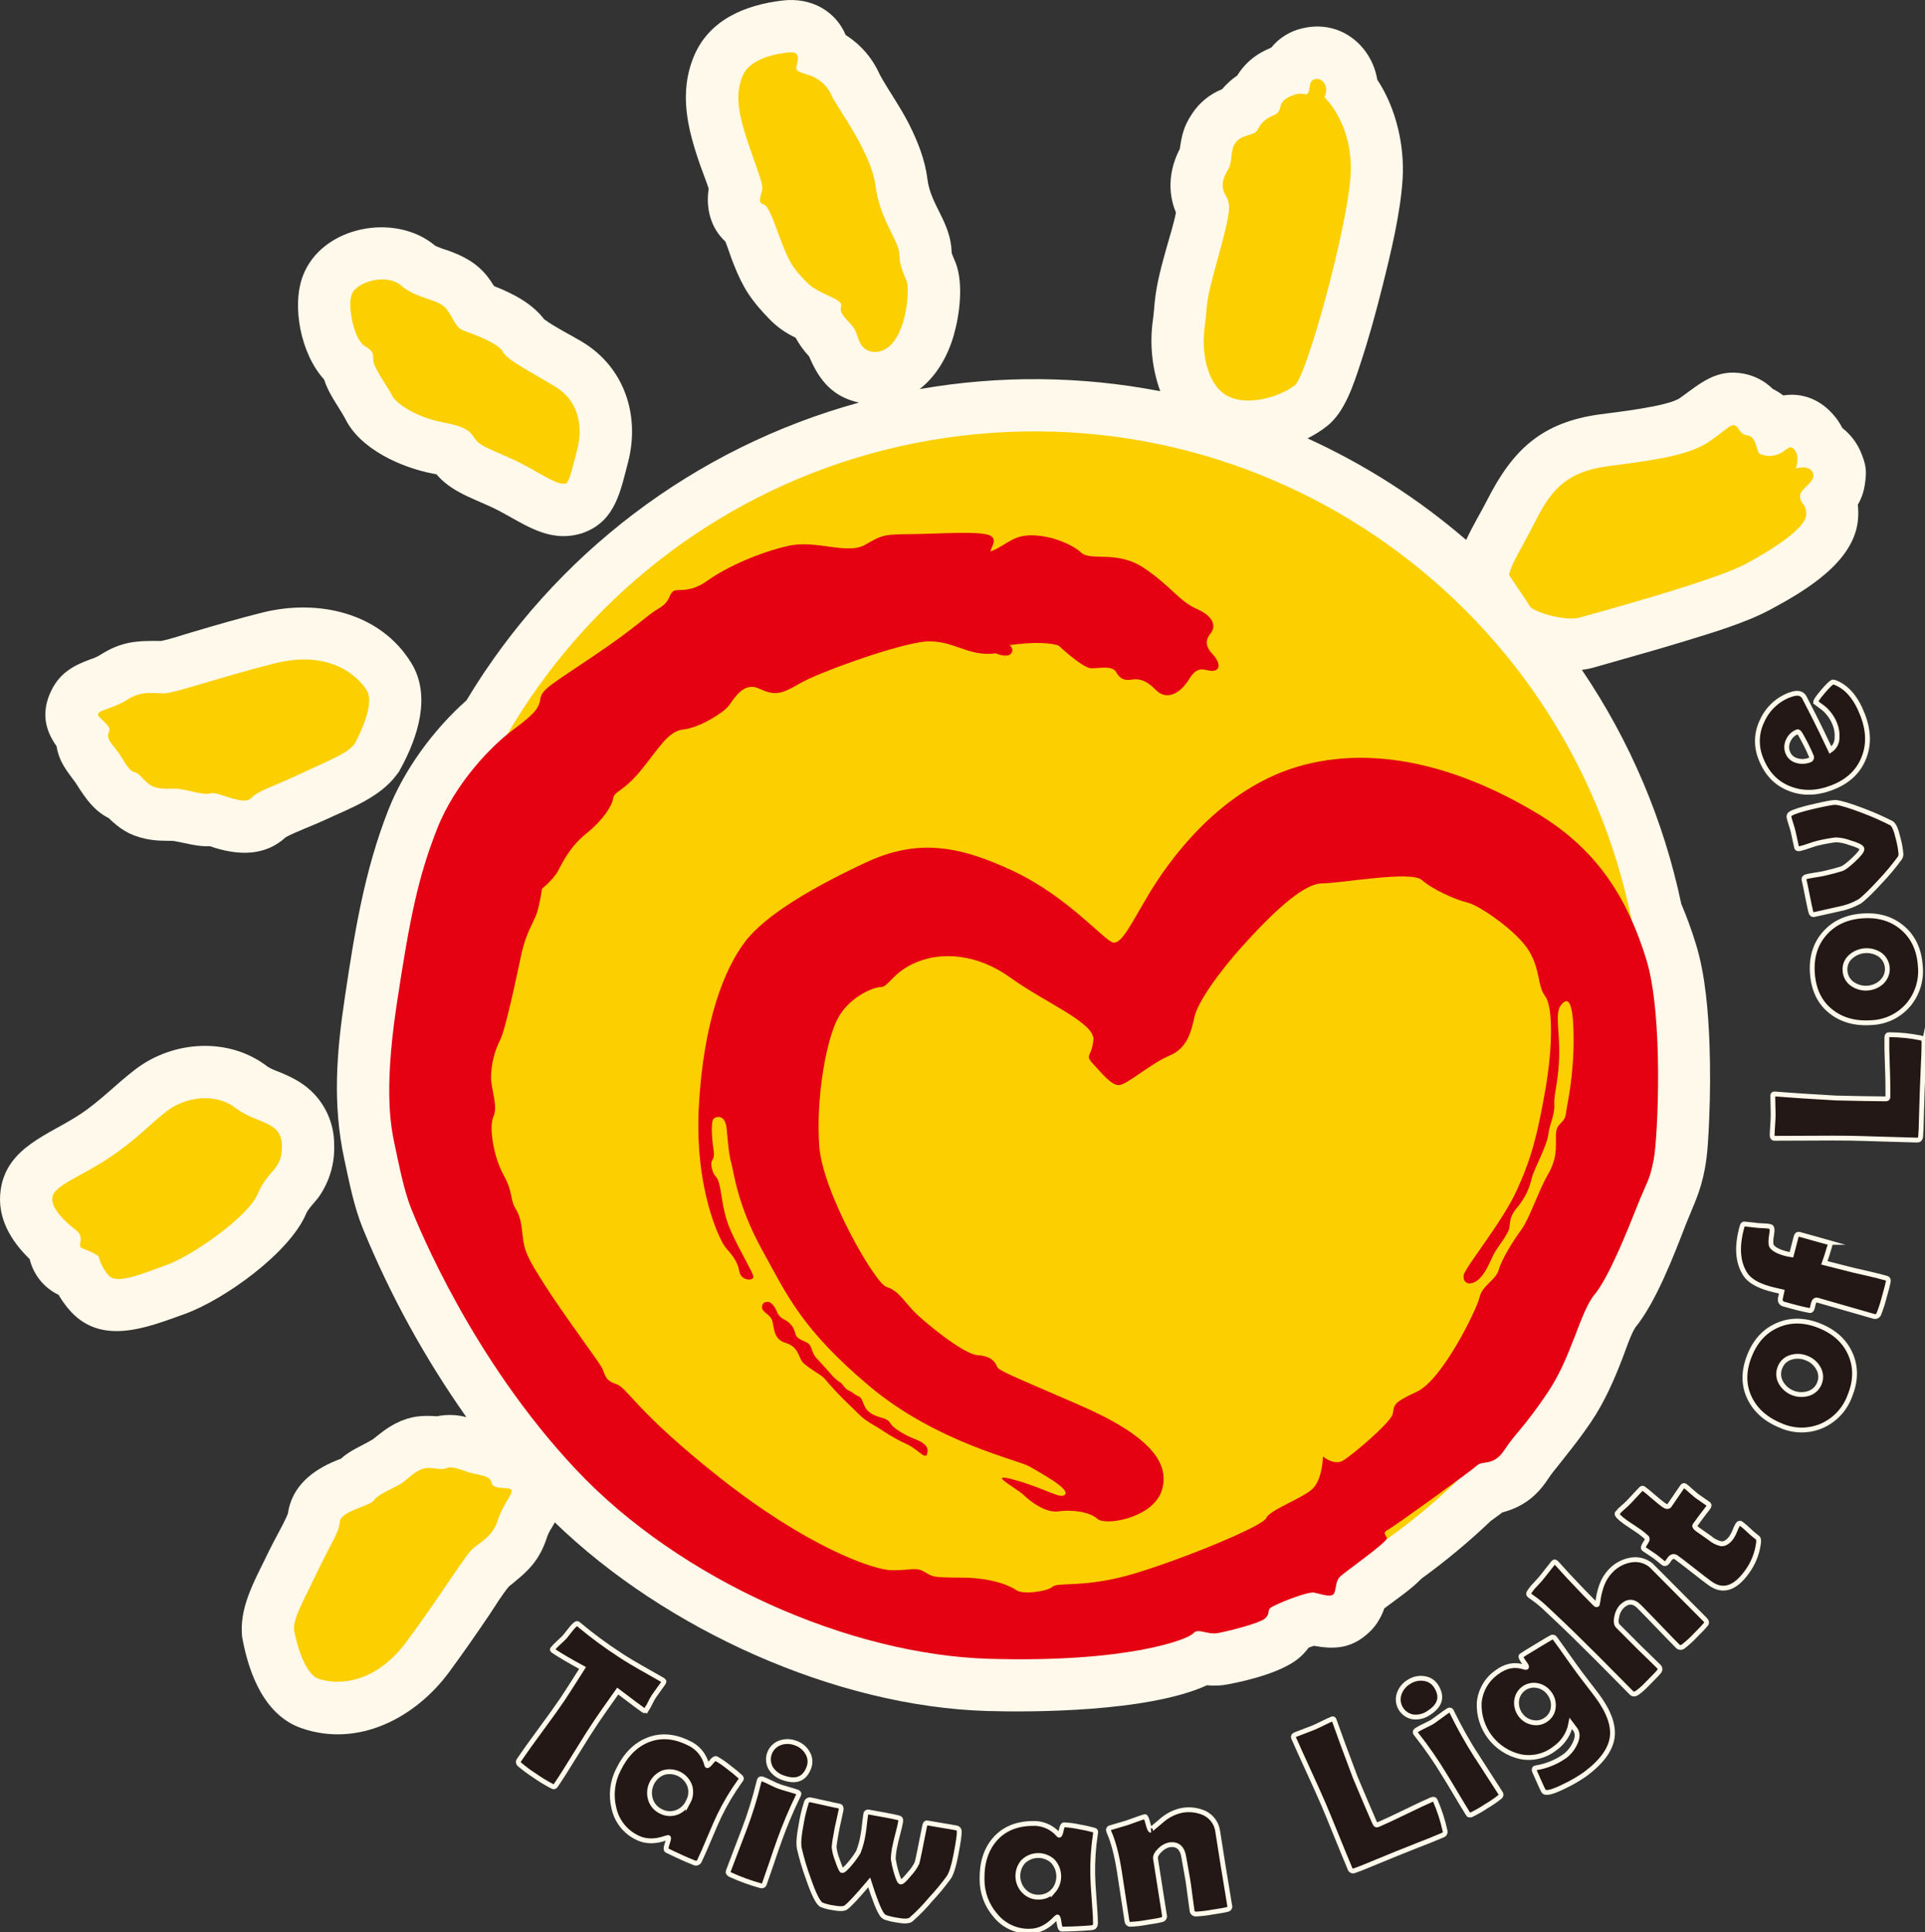 <svg width="269" height="270" viewBox="0 0 269 270" fill="none" xmlns="http://www.w3.org/2000/svg">
<rect x="0" y="0" width="269" height="270" fill="#333333" stroke="none"/>
<g clip-path="url(#clip0_8692_4339)">
<path d="M90.326 238.903C90.306 238.941 90.278 238.974 90.243 238.999C90.208 239.023 90.168 239.04 90.126 239.047C90.084 239.053 90.04 239.05 90 239.037C89.959 239.024 89.922 239.002 89.891 238.972C89.576 238.758 88.387 237.869 86.322 236.303C84.874 238.337 83.875 239.765 83.323 240.588C82.671 241.549 81.731 243.028 80.504 245.026C79.278 247.024 78.337 248.503 77.681 249.464C77.578 249.62 77.472 249.692 77.369 249.681C77.235 249.642 77.107 249.585 76.988 249.513C76.221 249.105 75.479 248.651 74.767 248.152C74.014 247.669 73.294 247.136 72.61 246.559C72.564 246.524 72.525 246.481 72.496 246.431C72.467 246.381 72.448 246.326 72.44 246.269C72.432 246.212 72.436 246.154 72.451 246.098C72.466 246.043 72.491 245.99 72.527 245.945C73.174 244.979 74.19 243.557 75.574 241.679C76.959 239.8 77.975 238.38 78.622 237.416C79.051 236.779 79.981 235.331 81.411 233.074C79.663 232.131 78.302 231.333 77.327 230.68C77.197 230.592 77.159 230.505 77.213 230.425C77.463 230.13 77.733 229.853 78.02 229.593C78.542 229.109 78.847 228.812 78.946 228.698L79.807 227.603C80.283 227.028 80.588 226.788 80.725 226.883L80.889 227.009C82.708 228.529 84.617 229.94 86.604 231.233C87.343 231.741 88.754 232.581 90.836 233.753L92.528 234.713C92.692 234.824 92.775 234.896 92.787 234.935C92.798 234.973 92.76 235.064 92.676 235.209C92.528 235.43 92.295 235.731 92.029 236.113C91.762 236.494 91.507 236.833 91.385 237.016C91.188 237.323 91.011 237.643 90.855 237.973C90.703 238.298 90.53 238.612 90.337 238.915L90.326 238.903Z" fill="#231815" stroke="#FEF9EB" stroke-width="0.675" stroke-miterlimit="10"/>
<path d="M103.496 248.312C102.964 247.824 102.407 247.364 101.827 246.935C101.28 246.491 100.698 246.092 100.086 245.742C99.945 245.674 99.705 245.826 99.404 246.207C99.103 246.589 98.901 246.76 98.817 246.718C98.791 246.718 98.775 246.669 98.76 246.608C98.596 245.93 98.277 245.3 97.828 244.766C97.379 244.233 96.813 243.812 96.173 243.535C94.169 242.556 92.275 242.429 90.489 243.154C88.77 243.858 87.411 245.236 86.413 247.29C85.562 248.943 85.34 250.849 85.788 252.654C85.981 253.554 86.38 254.396 86.953 255.116C87.526 255.835 88.258 256.412 89.091 256.802C90.226 257.356 91.534 257.374 93.015 256.855C93.138 256.809 93.266 256.779 93.396 256.768C93.476 256.813 93.415 257.111 93.228 257.648C93.042 258.186 93.023 258.495 93.198 258.578C94.615 259.269 95.888 259.848 97.031 260.302C97.101 260.334 97.178 260.35 97.256 260.35C97.333 260.35 97.41 260.333 97.48 260.3C97.551 260.267 97.614 260.22 97.664 260.161C97.715 260.102 97.752 260.033 97.773 259.959C98.101 259.285 98.556 258.253 99.137 256.863C99.719 255.473 100.174 254.436 100.501 253.752C101.328 252.042 102.302 250.406 103.412 248.865C103.511 248.727 103.572 248.64 103.587 248.609C103.625 248.533 103.602 248.426 103.496 248.312ZM96.181 251.743C96.023 252.093 95.798 252.408 95.517 252.67C95.236 252.932 94.907 253.135 94.547 253.268C94.187 253.396 93.805 253.448 93.424 253.42C93.044 253.392 92.674 253.284 92.337 253.104C91.996 252.944 91.692 252.713 91.446 252.428C91.199 252.143 91.015 251.81 90.904 251.449C90.674 250.716 90.728 249.922 91.058 249.227C91.387 248.532 91.966 247.987 92.68 247.702C93.412 247.476 94.202 247.538 94.889 247.875C95.576 248.212 96.109 248.799 96.379 249.516C96.5 249.885 96.544 250.274 96.51 250.66C96.476 251.045 96.364 251.421 96.181 251.762V251.743Z" fill="#231815" stroke="#FEF9EB" stroke-width="0.675" stroke-miterlimit="10"/>
<path d="M113.032 246.986C112.445 248.595 111.245 249.075 109.428 248.412C108.722 248.186 108.118 247.721 107.717 247.097C107.533 246.781 107.421 246.428 107.39 246.064C107.358 245.7 107.408 245.333 107.536 244.99C107.663 244.648 107.865 244.338 108.127 244.083C108.389 243.828 108.705 243.635 109.051 243.517C109.748 243.285 110.504 243.304 111.188 243.57C111.876 243.805 112.457 244.279 112.826 244.905C113.02 245.212 113.14 245.56 113.175 245.921C113.211 246.282 113.162 246.647 113.032 246.986Z" fill="#231815" stroke="#FEF9EB" stroke-width="0.675" stroke-miterlimit="10"/>
<path d="M108.91 257.192C108.656 257.87 108.304 258.887 107.855 260.242C107.394 261.599 107.043 262.605 106.799 263.292C106.726 263.482 106.566 263.555 106.319 263.509C104.858 263.104 103.431 262.584 102.052 261.954C101.862 261.843 101.763 261.736 101.744 261.637C101.765 261.49 101.806 261.346 101.866 261.21C102.102 260.566 102.464 259.613 102.959 258.336C103.454 257.058 103.824 256.098 104.06 255.45C104.851 253.358 105.511 251.219 106.037 249.045C106.072 248.892 106.098 248.789 106.113 248.747C106.186 248.557 106.346 248.511 106.593 248.603C106.841 248.694 107.241 248.869 107.736 249.121C108.232 249.373 108.643 249.544 108.91 249.64C109.176 249.735 109.592 249.861 110.144 250.021C110.697 250.181 111.108 250.299 111.382 250.402C111.657 250.505 111.68 250.616 111.611 250.783C111.576 250.871 111.536 250.957 111.489 251.039C110.514 253.051 109.648 255.114 108.895 257.219L108.91 257.192Z" fill="#231815" stroke="#FEF9EB" stroke-width="0.675" stroke-miterlimit="10"/>
<path d="M133.563 259.243C133.911 257.464 134.071 256.358 134.043 255.926C134.051 255.805 134.012 255.685 133.935 255.592C133.858 255.498 133.748 255.438 133.628 255.423C133.178 255.335 132.508 255.221 131.609 255.076C130.709 254.931 130.031 254.816 129.586 254.729C129.391 254.691 129.262 254.839 129.205 255.179C128.605 258.229 128.252 259.94 128.145 260.314C127.874 260.871 127.52 261.385 127.098 261.839C126.45 262.632 126.042 263.013 125.867 262.983C125.692 262.952 125.486 262.453 125.204 261.496C125.044 260.93 124.917 260.356 124.823 259.776C124.843 259.134 124.927 258.495 125.075 257.87C125.147 257.489 125.28 256.948 125.475 256.208C125.669 255.468 125.799 254.908 125.856 254.538C125.909 254.264 125.833 254.096 125.627 254.027C124.922 253.863 124.389 253.749 124.019 253.688L123.638 253.616L123.536 253.593C123.536 253.593 123.536 253.593 123.555 253.593L123.608 253.612L123.014 253.505C122.202 253.36 121.665 253.257 121.395 253.208C121.124 253.158 121.014 253.295 120.972 253.589C120.93 253.882 120.861 254.306 120.804 254.889C120.747 255.472 120.686 255.918 120.629 256.212C120.501 257.097 120.272 257.964 119.947 258.797C119.632 259.315 119.279 259.809 118.892 260.276C118.259 261.038 117.851 261.419 117.676 261.385C117.562 261.362 117.341 260.867 117.009 259.891C116.776 259.319 116.623 258.717 116.556 258.103C116.604 257.531 116.743 256.658 116.971 255.484C117.025 255.201 117.12 254.775 117.253 254.199C117.387 253.623 117.474 253.204 117.531 252.918C117.589 252.632 117.509 252.422 117.288 252.377C116.842 252.293 116.179 252.148 115.291 251.946C114.404 251.744 113.741 251.595 113.295 251.507C113.181 251.475 113.059 251.486 112.951 251.537C112.844 251.588 112.759 251.677 112.712 251.786C112.366 252.851 112.105 253.942 111.931 255.049C111.642 256.533 111.563 257.61 111.695 258.278C112.028 259.723 112.452 261.145 112.964 262.537C113.725 264.732 114.339 265.943 114.804 266.17C115.257 266.347 115.728 266.475 116.209 266.551C117.246 266.752 117.905 266.752 118.187 266.551C118.728 266.17 119.821 264.984 121.463 263.044C122.206 265.388 122.797 266.886 123.246 267.535C123.362 267.697 123.516 267.828 123.696 267.916C124.211 268.092 124.741 268.22 125.28 268.297C126.298 268.495 126.964 268.476 127.277 268.247C128.267 267.383 129.187 266.441 130.027 265.43C130.943 264.453 131.798 263.42 132.588 262.338C132.946 261.797 133.271 260.769 133.563 259.254V259.243Z" fill="#231815" stroke="#FEF9EB" stroke-width="0.675" stroke-miterlimit="10"/>
<path d="M171.855 266.292C171.869 266.348 171.871 266.407 171.861 266.464C171.852 266.521 171.831 266.575 171.799 266.624C171.768 266.672 171.727 266.714 171.679 266.746C171.631 266.778 171.576 266.8 171.52 266.81C171.249 266.894 170.544 267.024 169.39 267.192C168.635 267.334 167.871 267.425 167.104 267.462C166.964 267.46 166.83 267.404 166.73 267.305C166.631 267.206 166.574 267.073 166.571 266.932C166.497 266.47 166.402 265.775 166.285 264.847C166.171 263.913 166.075 263.219 165.999 262.75C165.942 262.369 165.847 261.851 165.713 261.134C165.58 260.417 165.485 259.887 165.428 259.521C165.219 258.187 164.535 257.611 163.374 257.794C162.898 257.907 162.463 258.153 162.121 258.503C161.637 258.961 161.42 259.369 161.473 259.727L162.719 267.63C162.738 267.696 162.743 267.765 162.734 267.833C162.725 267.9 162.702 267.966 162.666 268.024C162.63 268.082 162.582 268.132 162.526 268.171C162.469 268.209 162.405 268.235 162.338 268.248C162.007 268.343 161.309 268.473 160.258 268.629C159.519 268.766 158.772 268.853 158.022 268.888C157.96 268.897 157.896 268.894 157.836 268.878C157.775 268.862 157.719 268.834 157.669 268.795C157.62 268.757 157.578 268.709 157.548 268.654C157.518 268.599 157.499 268.539 157.492 268.476C157.37 267.714 157.195 266.57 156.962 265.045C156.73 263.52 156.555 262.377 156.433 261.584C156.052 259.159 155.557 257.279 154.958 255.96C154.928 255.891 154.907 255.818 154.894 255.743C154.887 255.681 154.9 255.618 154.929 255.562C154.958 255.507 155.003 255.461 155.058 255.43C155.659 255.263 156.463 255.023 157.461 254.718C158.966 254.172 159.808 253.879 160.003 253.848C160.113 253.848 160.246 254.146 160.41 254.798C160.574 255.45 160.711 255.762 160.818 255.747C160.711 255.747 161.18 255.343 162.228 254.481C163.037 253.738 164.028 253.222 165.1 252.983C166.193 252.769 167.325 252.902 168.338 253.364C168.835 253.608 169.263 253.973 169.583 254.425C169.904 254.877 170.105 255.403 170.171 255.953L170.906 260.619C171.01 261.252 171.166 262.2 171.375 263.463C171.584 264.725 171.737 265.671 171.84 266.307L171.855 266.292Z" fill="#231815" stroke="#FEF9EB" stroke-width="0.675" stroke-miterlimit="10"/>
<path d="M201.273 256.574C200.489 256.905 199.464 257.336 198.195 257.813L195.113 259.04L191.018 260.722C190.614 260.901 190.023 261.133 189.238 261.412C189.184 261.433 189.125 261.443 189.066 261.442C189.008 261.44 188.95 261.427 188.896 261.403C188.843 261.379 188.795 261.344 188.755 261.301C188.714 261.258 188.683 261.208 188.663 261.152C188.244 260.161 187.627 258.67 186.823 256.684C186.019 254.698 185.402 253.204 184.983 252.212C184.533 251.16 183.831 249.593 182.876 247.512C181.921 245.43 181.219 243.876 180.769 242.849C180.685 242.647 180.769 242.468 181.051 242.373C181.333 242.277 181.737 242.098 182.289 241.896C182.842 241.694 183.249 241.538 183.512 241.427C183.775 241.317 184.255 241.095 184.83 240.81C185.406 240.524 185.844 240.325 186.145 240.196C186.278 240.139 186.381 240.196 186.446 240.371L186.507 240.554C187.12 242.315 188.088 244.931 189.406 248.419L190.93 252.022C191.425 253.184 191.791 254.035 192.027 254.565C192.08 254.667 192.138 254.774 192.187 254.881C192.213 254.933 192.258 254.974 192.312 254.995C192.366 255.017 192.426 255.018 192.48 254.999L192.839 254.847C193.65 254.5 194.862 253.935 196.45 253.158C198.039 252.38 199.254 251.816 200.07 251.465C200.324 251.366 200.491 251.419 200.572 251.625C201.154 252.962 201.604 254.353 201.917 255.777C201.953 255.869 201.961 255.968 201.942 256.065C201.923 256.161 201.878 256.25 201.811 256.322C201.639 256.43 201.456 256.519 201.266 256.589L201.273 256.574Z" fill="#231815" stroke="#FEF9EB" stroke-width="0.675" stroke-miterlimit="10"/>
<path d="M200.71 235.663C201.616 237.117 201.251 238.357 199.612 239.384C199 239.8 198.262 239.99 197.525 239.922C197.163 239.873 196.816 239.744 196.51 239.544C196.204 239.344 195.946 239.079 195.755 238.768C195.564 238.456 195.445 238.106 195.405 237.742C195.366 237.379 195.408 237.011 195.528 236.666C195.772 235.973 196.253 235.389 196.885 235.015C197.492 234.617 198.222 234.45 198.942 234.542C199.304 234.578 199.652 234.698 199.959 234.893C200.266 235.087 200.523 235.351 200.71 235.663Z" fill="#231815" stroke="#FEF9EB" stroke-width="0.675" stroke-miterlimit="10"/>
<path d="M206.211 245.198C205.016 243.308 203.924 241.356 202.939 239.349C202.878 239.212 202.836 239.124 202.817 239.094C202.71 238.926 202.562 238.903 202.36 239.029C202.158 239.155 201.765 239.433 201.304 239.773C200.843 240.112 200.497 240.367 200.253 240.535C200.009 240.703 199.632 240.886 199.11 241.137C198.726 241.316 198.353 241.514 197.99 241.732C197.765 241.873 197.7 242.026 197.807 242.197C197.83 242.235 197.898 242.319 197.997 242.445C199.381 244.197 200.653 246.035 201.807 247.946C202.178 248.533 202.711 249.414 203.407 250.588C204.103 251.762 204.633 252.639 204.996 253.219C205.064 253.357 205.151 253.486 205.255 253.6C205.335 253.623 205.418 253.628 205.5 253.615C205.581 253.601 205.659 253.57 205.727 253.524C206.413 253.189 207.075 252.806 207.709 252.38C208.362 252 208.987 251.573 209.579 251.103C209.766 250.939 209.812 250.771 209.701 250.592C209.32 249.99 208.745 249.094 207.964 247.897C207.183 246.7 206.6 245.8 206.219 245.19L206.211 245.198Z" fill="#231815" stroke="#FEF9EB" stroke-width="0.675" stroke-miterlimit="10"/>
<path d="M231.07 219.056C230.688 218.641 230.211 218.325 229.68 218.136C229.149 217.946 228.58 217.889 228.022 217.969C226.897 218.13 225.86 218.668 225.081 219.494C224.537 220.057 224.117 220.727 223.846 221.462C223.627 222.059 223.465 222.675 223.362 223.303C223.323 223.605 223.268 223.906 223.199 224.203C223.126 224.275 223.023 224.245 222.882 224.1C221.971 223.19 220.748 221.919 219.214 220.287C219.054 220.127 218.764 219.807 218.345 219.334C217.983 218.922 217.693 218.606 217.472 218.381C217.324 218.236 217.198 218.213 217.092 218.328L215.419 220.444C215.343 220.55 215.038 220.893 214.497 221.469C214.177 221.792 213.896 222.152 213.659 222.54C213.62 222.599 213.603 222.671 213.613 222.741C213.623 222.811 213.658 222.876 213.712 222.922C213.784 222.987 213.861 223.044 213.945 223.093C214.558 223.508 215.141 223.965 215.69 224.462C216.231 224.973 216.764 225.48 217.312 225.987C218.857 227.433 220.769 229.297 223.05 231.58C223.601 232.129 224.427 232.961 225.526 234.077C226.626 235.192 227.45 236.025 227.999 236.574C228.189 236.761 228.433 236.761 228.742 236.574C229.216 236.235 229.658 235.852 230.06 235.43C231.054 234.431 231.652 233.814 231.843 233.57C231.888 233.514 231.922 233.449 231.941 233.379C231.961 233.31 231.965 233.237 231.955 233.165C231.945 233.094 231.921 233.025 231.883 232.963C231.845 232.902 231.795 232.849 231.736 232.807C231.401 232.475 230.89 231.976 230.212 231.316C229.534 230.657 229.016 230.173 228.688 229.826L226.086 227.218C225.823 226.951 225.778 226.49 225.938 225.834C226.037 225.347 226.262 224.893 226.589 224.519C227.425 223.683 228.248 223.674 229.058 224.492C229.66 225.095 230.549 226.01 231.725 227.237C232.901 228.465 233.79 229.381 234.392 229.986C234.485 230.104 234.62 230.18 234.769 230.199C234.918 230.219 235.068 230.179 235.188 230.089C235.789 229.626 236.352 229.116 236.872 228.564C237.668 227.767 238.163 227.249 238.361 226.997C238.56 226.745 238.487 226.536 238.243 226.292L231.043 219.048L231.07 219.056Z" fill="#231815" stroke="#FEF9EB" stroke-width="0.675" stroke-miterlimit="10"/>
<path d="M243.326 212.925C243.683 213.199 244.024 213.493 244.347 213.806C244.664 214.114 244.999 214.405 245.349 214.675C245.577 214.839 245.707 214.973 245.73 215.057C245.763 215.253 245.763 215.454 245.73 215.651C245.538 217.117 244.974 218.51 244.092 219.696C242.415 222.012 240.693 222.52 238.926 221.221C238.4 220.84 237.626 220.245 236.598 219.433C235.569 218.621 234.792 218.026 234.262 217.641C233.912 217.386 233.588 217.466 233.291 217.874L233.177 218.03C233.131 218.106 233.1 218.16 233.078 218.19C232.857 218.495 232.643 218.572 232.422 218.411C232.297 218.32 232.11 218.167 231.862 217.958C231.615 217.748 231.42 217.596 231.291 217.5C231.161 217.405 230.86 217.203 230.502 216.97C230.144 216.738 229.885 216.566 229.717 216.444C229.55 216.322 229.653 216.01 230.011 215.491C230.213 215.198 230.243 214.984 230.11 214.847C229.673 214.444 229.205 214.078 228.708 213.753L227.184 212.731C226.258 212.06 225.862 211.633 225.988 211.458C226.228 211.157 226.5 210.882 226.799 210.638C227.105 210.384 227.395 210.111 227.668 209.822C228.018 209.46 228.544 208.896 229.237 208.145C229.397 207.954 229.534 207.905 229.656 207.996C229.976 208.225 230.44 208.606 231.047 209.14C231.656 209.658 232.129 210.043 232.453 210.284C232.834 210.566 233.123 210.592 233.291 210.36C233.458 210.127 233.79 209.647 234.179 209.064C234.567 208.48 234.868 208.046 235.074 207.756C235.203 207.581 235.325 207.535 235.455 207.622C235.727 207.83 235.987 208.051 236.236 208.286C236.575 208.591 236.834 208.812 236.998 208.945C237.162 209.079 237.47 209.285 237.844 209.544C238.217 209.803 238.499 210.001 238.693 210.139C238.887 210.276 238.861 210.44 238.693 210.672C238.579 210.832 238.377 211.092 238.091 211.458C237.805 211.824 237.607 212.087 237.493 212.251L236.838 213.15C236.754 213.269 236.883 213.455 237.219 213.711L238.11 214.332C238.491 214.603 238.785 214.805 238.967 214.938C239.415 215.323 239.95 215.592 240.526 215.72C241.021 215.758 241.501 215.457 241.958 214.828C242.155 214.526 242.319 214.204 242.446 213.867C242.555 213.559 242.698 213.263 242.872 212.986C242.894 212.948 242.924 212.916 242.961 212.891C242.997 212.867 243.039 212.851 243.082 212.845C243.126 212.839 243.17 212.843 243.211 212.857C243.253 212.871 243.291 212.895 243.322 212.925H243.326Z" fill="#231815" stroke="#FEF9EB" stroke-width="0.675" stroke-miterlimit="10"/>
<path d="M153.118 255.967C153.118 255.864 153.038 255.788 152.893 255.734C152.199 255.539 151.494 255.383 150.783 255.266C150.093 255.118 149.392 255.026 148.687 254.991C148.535 254.991 148.401 255.235 148.306 255.719C148.211 256.203 148.108 256.44 148.017 256.44C147.986 256.44 147.956 256.417 147.914 256.367C147.46 255.839 146.889 255.422 146.248 255.151C145.606 254.88 144.91 254.761 144.215 254.804C141.985 254.842 140.241 255.593 138.984 257.057C137.777 258.473 137.193 260.319 137.231 262.597C137.222 264.457 137.89 266.256 139.109 267.66C139.689 268.374 140.426 268.943 141.263 269.324C142.1 269.705 143.014 269.887 143.933 269.856C145.203 269.835 146.376 269.257 147.453 268.121C147.54 268.021 147.643 267.936 147.758 267.869C147.849 267.869 147.929 268.163 148.005 268.727C148.081 269.291 148.207 269.573 148.386 269.57C149.963 269.543 151.362 269.478 152.577 269.368C152.92 269.329 153.087 269.116 153.08 268.719C153.08 267.957 153.004 266.844 152.889 265.345C152.775 263.847 152.706 262.719 152.695 261.956C152.66 260.055 152.787 258.155 153.076 256.276C153.097 256.174 153.111 256.071 153.118 255.967ZM147.179 264.236C146.917 264.514 146.6 264.734 146.248 264.882C145.897 265.031 145.518 265.104 145.136 265.098C144.759 265.11 144.384 265.043 144.034 264.901C143.684 264.759 143.368 264.546 143.106 264.274C142.568 263.725 142.257 262.994 142.235 262.225C142.213 261.457 142.482 260.709 142.988 260.13C143.538 259.597 144.27 259.293 145.035 259.28C145.801 259.267 146.543 259.547 147.11 260.062C147.637 260.629 147.936 261.371 147.949 262.145C147.961 262.92 147.687 263.671 147.179 264.255V264.236Z" fill="#231815" stroke="#FEF9EB" stroke-width="0.675" stroke-miterlimit="10"/>
<path d="M221.953 235.335L220.848 233.894C220.437 233.345 219.846 232.521 219.062 231.412C218.277 230.303 217.694 229.475 217.286 228.934C217.241 228.863 217.173 228.809 217.094 228.781C217.015 228.753 216.928 228.752 216.848 228.778C216.79 228.795 216.093 229.207 214.757 230.013C213.421 230.819 212.697 231.268 212.585 231.362C212.444 231.469 212.612 231.835 213.088 232.464C213.301 232.75 213.374 232.918 213.301 232.975C213.229 233.032 213.099 232.975 212.844 232.906C211.574 232.528 210.344 232.79 209.152 233.692C208.455 234.18 207.873 234.817 207.45 235.556C207.026 236.296 206.771 237.12 206.703 237.969C206.637 239.688 207.171 241.376 208.214 242.743C209.257 244.11 210.743 245.071 212.417 245.461C213.26 245.637 214.131 245.626 214.969 245.428C215.807 245.231 216.592 244.851 217.267 244.317C218.446 243.503 219.253 242.253 219.511 240.844L220.109 241.637C220.49 242.152 220.49 242.834 220.056 243.684C219.739 244.35 219.269 244.931 218.684 245.381C217.479 246.232 216.095 246.796 214.638 247.028C214.582 247.036 214.527 247.053 214.475 247.077C214.357 247.161 214.349 247.34 214.475 247.603C215.191 249.254 215.618 250.15 215.713 250.302C215.987 250.666 216.954 250.431 218.612 249.597C219.642 249.113 220.627 248.538 221.557 247.882C223.843 246.168 225.09 244.444 225.298 242.708C225.506 241.01 224.765 239.039 223.073 236.795C222.822 236.462 222.448 235.975 221.953 235.335ZM217.061 238.526C217.038 238.865 216.941 239.195 216.775 239.493C216.61 239.79 216.381 240.047 216.105 240.245C215.838 240.452 215.53 240.599 215.201 240.676C214.873 240.754 214.532 240.76 214.2 240.695C213.516 240.582 212.902 240.206 212.49 239.647C212.065 239.092 211.863 238.398 211.926 237.702C211.955 237.364 212.054 237.036 212.217 236.739C212.381 236.442 212.605 236.182 212.875 235.977C213.145 235.772 213.455 235.626 213.785 235.548C214.115 235.47 214.458 235.462 214.791 235.526C215.474 235.646 216.083 236.027 216.49 236.589C216.921 237.138 217.126 237.831 217.061 238.526Z" fill="#231815" stroke="#FEF9EB" stroke-width="0.675" stroke-miterlimit="10"/>
<path d="M258.591 189.232C257.804 187.433 256.369 186.111 254.286 185.267C252.214 184.429 250.279 184.387 248.465 185.149C246.652 185.912 245.326 187.322 244.492 189.388C243.636 191.513 243.618 193.465 244.438 195.244C245.259 197.023 246.729 198.344 248.85 199.205C249.748 199.605 250.719 199.815 251.702 199.823C252.686 199.831 253.66 199.636 254.565 199.251C255.469 198.854 256.284 198.278 256.96 197.557C257.635 196.836 258.158 195.986 258.496 195.057C259.342 192.981 259.374 191.039 258.591 189.232ZM254.248 193.288C254.116 193.634 253.905 193.944 253.633 194.194C253.361 194.444 253.034 194.627 252.679 194.73C251.965 194.943 251.2 194.909 250.508 194.632C249.816 194.355 249.239 193.852 248.869 193.205C248.684 192.884 248.576 192.525 248.553 192.156C248.531 191.787 248.594 191.418 248.739 191.077C248.867 190.74 249.071 190.437 249.335 190.192C249.6 189.947 249.917 189.768 250.263 189.667C250.982 189.443 251.757 189.48 252.45 189.773C253.15 190.034 253.733 190.535 254.096 191.188C254.281 191.503 254.391 191.856 254.418 192.22C254.444 192.585 254.386 192.95 254.248 193.288Z" fill="#231815" stroke="#FEF9EB" stroke-width="0.675" stroke-miterlimit="10"/>
<path d="M255.46 173.598C255.51 173.607 255.557 173.628 255.598 173.658C255.639 173.689 255.672 173.728 255.696 173.773C255.719 173.819 255.731 173.869 255.732 173.92C255.733 173.971 255.722 174.021 255.7 174.067C255.407 175.093 255.144 175.889 254.938 176.461C255.658 176.64 256.656 176.9 257.932 177.224C258.481 177.372 259.43 177.605 260.786 177.902C262.013 178.184 262.963 178.422 263.636 178.615C263.838 178.669 263.91 178.833 263.864 179.111C263.819 179.389 263.598 180.255 263.228 181.547C263.045 182.251 262.816 182.943 262.542 183.617C262.515 183.685 262.475 183.748 262.424 183.8C262.373 183.853 262.313 183.895 262.245 183.924C262.178 183.953 262.106 183.968 262.032 183.969C261.959 183.97 261.886 183.957 261.818 183.93L253.982 181.68C253.704 181.6 253.513 181.753 253.403 182.138L253.326 182.454C253.307 182.564 253.281 182.672 253.25 182.778C253.174 183.049 253.056 183.16 252.904 183.129C252.054 182.98 250.843 182.679 249.261 182.226C249.102 182.191 248.963 182.095 248.874 181.959C248.784 181.823 248.751 181.657 248.781 181.497C248.846 181.17 248.915 180.838 248.991 180.495C248.229 180.327 247.619 180.182 247.193 180.06C245.562 179.59 244.466 178.932 243.905 178.085C242.8 176.4 242.65 174.148 243.455 171.33C243.509 171.139 243.6 171.04 243.726 171.032L245.711 171.25C245.791 171.25 246.092 171.276 246.56 171.296C246.847 171.296 247.132 171.332 247.41 171.402C247.638 171.467 247.688 171.845 247.562 172.546C247.421 173.347 247.429 173.865 247.562 174.105C247.81 174.517 248.439 174.868 249.433 175.15C249.729 175.233 250.031 175.296 250.336 175.337C250.412 175.066 250.522 174.65 250.663 174.086C250.804 173.522 250.915 173.099 250.995 172.809C251.075 172.519 251.22 172.428 251.429 172.474L253.448 173.038C254.347 173.282 255.022 173.472 255.464 173.598H255.46Z" fill="#231815" stroke="#FEF9EB" stroke-width="0.675" stroke-miterlimit="10"/>
<path d="M268.859 145.922C268.859 146.769 268.805 147.878 268.741 149.235C268.668 151.016 268.626 152.121 268.607 152.556L268.474 156.982C268.474 157.424 268.447 158.061 268.383 158.888C268.325 159.174 268.173 159.315 267.914 159.311C266.84 159.291 265.231 159.245 263.087 159.174C260.943 159.103 259.332 159.059 258.252 159.041C257.109 159.023 255.395 159.023 253.109 159.041C250.823 159.059 249.109 159.065 247.966 159.06C247.749 159.06 247.638 158.907 247.642 158.61C247.646 158.313 247.673 157.87 247.711 157.287C247.749 156.704 247.776 156.262 247.779 155.976C247.783 155.69 247.779 155.164 247.756 154.519C247.734 153.875 247.726 153.398 247.73 153.067C247.73 152.922 247.825 152.853 248.012 152.865L248.202 152.884C250.061 153.036 252.843 153.219 256.561 153.429L260.466 153.513C261.736 153.536 262.659 153.547 263.236 153.547H263.59C263.712 153.547 263.78 153.463 263.815 153.33C263.815 153.33 263.815 153.189 263.815 152.949C263.815 152.064 263.815 150.73 263.742 148.961C263.67 147.192 263.655 145.854 263.67 144.966C263.67 144.702 263.796 144.565 264.02 144.584C265.484 144.593 266.944 144.742 268.379 145.03C268.634 145.088 268.786 145.194 268.832 145.351C268.859 145.553 268.866 145.757 268.851 145.961L268.859 145.922Z" fill="#231815" stroke="#FEF9EB" stroke-width="0.675" stroke-miterlimit="10"/>
<path d="M268.341 134.932C268.186 132.698 267.36 130.942 265.865 129.663C264.369 128.385 262.501 127.826 260.26 127.986C258.033 128.143 256.272 128.959 254.976 130.433C253.681 131.907 253.109 133.759 253.262 135.988C253.422 138.275 254.26 140.04 255.78 141.276C257.3 142.511 259.209 143.06 261.495 142.9C262.479 142.866 263.445 142.629 264.334 142.204C265.222 141.779 266.013 141.175 266.657 140.429C267.294 139.674 267.772 138.798 268.061 137.853C268.35 136.908 268.446 135.914 268.341 134.932ZM262.965 137.219C262.415 137.722 261.711 138.024 260.967 138.076C260.224 138.128 259.485 137.927 258.87 137.505C258.564 137.298 258.31 137.022 258.129 136.7C257.948 136.378 257.844 136.018 257.826 135.649C257.791 135.288 257.842 134.925 257.974 134.589C258.106 134.252 258.317 133.951 258.588 133.712C259.14 133.209 259.844 132.905 260.588 132.847C261.333 132.789 262.075 132.98 262.699 133.392C262.997 133.603 263.244 133.878 263.423 134.197C263.602 134.515 263.708 134.87 263.734 135.235C263.759 135.599 263.704 135.965 263.571 136.306C263.438 136.646 263.231 136.953 262.965 137.204V137.219Z" fill="#231815" stroke="#FEF9EB" stroke-width="0.675" stroke-miterlimit="10"/>
<path d="M253.559 112.66C251.875 113.041 250.777 113.385 250.267 113.674C250.163 113.722 250.08 113.805 250.032 113.908C249.984 114.011 249.974 114.129 250.004 114.239C250.057 114.467 250.156 114.814 250.305 115.268C250.454 115.722 250.545 116.072 250.598 116.305C250.652 116.537 250.728 116.881 250.823 117.338C250.918 117.795 250.998 118.142 251.052 118.375C251.105 118.608 251.269 118.642 251.562 118.573C251.98 118.467 252.392 118.34 252.797 118.192C253.341 118.005 253.753 117.879 254.035 117.811C254.861 117.612 255.698 117.459 256.542 117.353C257.219 117.38 257.887 117.519 258.519 117.765C259.578 118.074 260.127 118.352 260.184 118.592C260.241 118.832 259.86 119.355 259.041 120.117C258.222 120.88 257.711 121.261 257.387 121.383C256.77 121.585 255.955 121.806 254.957 122.035C254.679 122.1 254.263 122.176 253.711 122.26C253.159 122.344 252.747 122.42 252.477 122.485C252.206 122.55 252.061 122.698 252.096 122.919C252.21 123.407 252.366 124.151 252.56 125.142C252.755 126.133 252.915 126.877 253.029 127.372C253.105 127.704 253.269 127.849 253.52 127.792C253.901 127.704 254.477 127.574 255.231 127.41L256.934 127.029C257.951 126.838 258.93 126.484 259.833 125.981C260.397 125.599 261.376 124.673 262.778 123.14C263.742 122.124 264.64 121.048 265.468 119.919C265.583 119.752 265.643 119.554 265.639 119.351C265.579 118.619 265.451 117.894 265.258 117.186C264.969 115.927 264.648 115.207 264.294 115.024C263.04 114.385 261.752 113.815 260.435 113.316C258.53 112.588 257.235 112.191 256.504 112.126C256.183 112.104 255.204 112.279 253.559 112.66Z" fill="#231815" stroke="#FEF9EB" stroke-width="0.675" stroke-miterlimit="10"/>
<path d="M250.164 97.088C251.094 96.729 251.745 96.825 252.1 97.377C252.155 97.469 252.624 98.382 253.505 100.118C254.039 101.163 254.801 102.731 255.791 104.823C256.07 104.634 256.299 104.381 256.459 104.085C256.619 103.789 256.705 103.459 256.709 103.123C256.758 102.45 256.651 101.776 256.397 101.152C256.052 100.288 255.498 99.523 254.786 98.925L253.719 98.136C253.719 97.903 254.081 97.4 254.755 96.611C255.429 95.822 255.879 95.395 256.111 95.307C256.244 95.299 256.375 95.328 256.492 95.391C258.13 96.049 259.4 97.564 260.302 99.935C261.143 102.131 261.182 104.147 260.42 105.982C259.658 107.865 258.186 109.225 256.005 110.061C253.886 110.877 251.914 110.925 250.088 110.206C248.183 109.478 246.85 108.056 246.042 105.955C245.705 105.115 245.55 104.213 245.586 103.308C245.622 102.403 245.849 101.516 246.252 100.705C246.626 99.874 247.163 99.125 247.83 98.503C248.497 97.881 249.282 97.399 250.138 97.084L250.164 97.088ZM251.178 102.253C250.615 102.466 250.16 102.892 249.909 103.439C249.772 103.699 249.693 103.985 249.676 104.279C249.66 104.572 249.707 104.866 249.814 105.139C249.92 105.42 250.093 105.67 250.317 105.87C250.541 106.069 250.81 106.211 251.101 106.283C251.69 106.461 252.322 106.431 252.892 106.199C252.944 106.182 252.992 106.154 253.032 106.118C253.072 106.081 253.104 106.036 253.125 105.985C253.147 105.935 253.157 105.881 253.155 105.826C253.154 105.772 253.141 105.718 253.117 105.669C252.675 104.621 252.166 103.602 251.593 102.619C251.418 102.337 251.284 102.211 251.178 102.253Z" fill="#231815" stroke="#FEF9EB" stroke-width="0.675" stroke-miterlimit="10"/>
<path fill-rule="evenodd" clip-rule="evenodd" d="M162.136 54.669C160.984 51.482 160.631 48.06 161.107 44.704C161.222 43.877 161.279 43.065 161.359 42.237C161.614 39.569 162.372 36.9 163.088 34.353C163.42 33.164 164.048 31.181 164.326 29.702C163.104 26.763 163.393 23.644 164.871 20.789C165.127 18.959 165.412 17.628 166.582 15.894C167.594 14.347 169.057 13.149 170.773 12.463C171.387 11.734 172.098 11.092 172.887 10.556C173.843 9.003 175.234 7.765 176.887 6.996C177.143 6.87 177.402 6.752 177.649 6.645C178.769 5.27 180.324 4.318 182.057 3.946C187.349 2.703 191.684 6.424 192.462 11.136C195.102 15.116 196.271 20.339 196.008 24.883C195.734 29.706 194.328 35.459 193.147 40.16C192.252 43.736 191.262 47.334 190.1 50.834C189.147 53.739 187.939 57.533 185.494 59.496C184.633 60.18 183.702 60.771 182.716 61.257C190.74 64.911 198.203 69.689 204.881 75.447C205.784 73.499 206.958 71.562 207.842 69.831C211.4 62.847 215.431 59 223.633 57.891C225.77 57.601 233.108 56.801 234.78 55.604C237.592 53.591 239.859 51.448 243.76 52.233C245.262 52.534 246.643 53.27 247.73 54.349C248.245 54.601 248.732 54.905 249.185 55.257C251.802 54.845 254.424 55.756 256.424 58.227C256.821 58.715 257.164 59.245 257.445 59.809C258.601 60.704 259.502 61.887 260.058 63.24C260.778 64.974 260.874 65.809 260.607 67.612C260.472 68.642 260.134 69.635 259.612 70.533C259.688 71.2 259.697 71.873 259.639 72.542C259.171 78.535 252.199 82.588 247.448 85.15C243.947 87.056 238.994 88.501 235.169 89.675C231.024 90.948 226.871 92.069 222.719 93.274C222.172 93.428 221.614 93.538 221.05 93.602C227.763 103.497 232.483 114.608 234.944 126.312C235.721 128.14 236.401 130.008 236.982 131.908C238.324 136.231 238.716 141.439 238.887 145.957C239.009 149.418 238.99 152.907 238.842 156.372C238.746 158.603 238.644 161.233 238.217 163.421C237.596 166.635 236.739 168.179 235.588 171.073C233.919 175.407 231.397 181.984 228.51 185.51C227.87 186.498 227.115 188.804 226.677 189.925C225.496 192.975 224.205 195.91 222.376 198.632C220.65 201.202 218.928 203.284 217.042 205.67C216.802 205.975 216.574 206.288 216.36 206.612C214.68 209.189 212.661 210.619 209.937 211.339C209.4 211.747 208.84 212.147 208.322 212.525C205.281 215.425 202.048 218.117 198.645 220.58C197.17 222.105 195.167 223.447 193.441 224.747C193.251 225.325 192.995 225.879 192.679 226.398C192.323 227.021 191.873 227.586 191.345 228.072C188.854 230.443 186.37 230.477 183.589 229.978C183.36 230.054 183.12 230.142 182.876 230.233C182.545 230.678 182.174 231.091 181.768 231.468C179.546 233.55 174.617 234.797 171.55 235.368C170.599 235.552 169.625 235.593 168.662 235.49C160.425 239.261 143.979 239.269 137.982 239.089C116.769 238.468 92.958 227.702 77.532 212.731C77.395 212.986 77.247 213.241 77.094 213.493C76.858 213.853 76.659 214.236 76.5 214.637C75.357 218.217 73.715 219.593 71.102 221.701C70.183 222.814 69.197 224.404 68.435 225.571C66.572 228.316 64.69 231.038 62.72 233.706C58 240.081 50.018 244.236 42.124 241.487C37.004 239.711 34.833 233.992 33.907 229.124L33.819 228.651L33.793 228.167C33.568 224.091 35.915 220.268 37.602 216.699C38.364 215.109 39.549 213.142 40.22 211.537C40.764 207.725 43.587 205.479 46.974 204.092L47.622 203.844C48.921 202.67 50.357 202.14 52.057 201.156C53.226 200.249 53.897 199.631 55.295 198.903C57.356 197.847 59.013 197.759 61.055 197.904C62.419 197.628 63.828 197.669 65.174 198.026C59.369 189.807 54.513 180.957 50.697 171.645C49.455 168.595 48.792 165.129 48.094 161.904C46.471 154.279 47.02 147.158 48.171 139.487C49.527 130.414 50.891 121.756 54.266 113.182C56.468 107.562 60.579 101.943 65.181 97.871C77.439 77.455 97.087 62.55 120.042 56.255C116.35 55.466 114.453 53.114 113.078 49.824C112.335 49.026 111.695 48.139 111.173 47.182C109.802 46.55 108.561 45.668 107.511 44.582C105.008 42.005 103.843 40.282 102.505 36.873C102.124 35.932 101.77 34.773 101.363 33.751C99.366 31.917 98.593 29.203 99.031 26.363C98.673 25.261 98.189 24.075 97.831 23.046C96.071 17.975 94.825 12.977 96.993 7.796C99.16 2.699 104.208 0.682 109.34 0.073C113.485 -0.419 116.83 1.662 118.175 4.895C120.261 6.208 121.908 8.112 122.907 10.366C124.187 12.71 125.753 14.834 127.01 17.312C128.233 19.725 129.277 22.36 129.604 25.059C130.042 28.642 132.843 31.037 132.98 35.188C132.98 35.23 132.98 35.272 132.98 35.31C133.117 35.76 133.384 36.301 133.555 36.751C134.645 39.622 134.119 43.903 133.292 46.801C132.427 49.851 130.816 52.58 128.507 54.372C139.646 52.422 151.048 52.523 162.151 54.669H162.136ZM60.983 66.274C61.055 66.358 61.143 66.45 61.242 66.56C63.509 69.031 66.865 69.87 69.745 71.383C73.334 73.27 76.603 75.79 80.965 74.616L81.285 74.528L81.597 74.414C86.013 72.786 86.729 68.528 87.754 64.631C89.465 58.112 87.301 51.357 81.376 47.781C79.894 46.885 77.483 45.68 76.043 44.616C74.374 42.405 71.658 40.998 69.033 39.973C68.737 39.475 68.408 38.999 68.046 38.547C66.522 36.667 64.656 35.722 62.45 34.952C61.89 34.789 61.344 34.584 60.815 34.338C55.242 29.622 44.925 31.586 42.311 38.581C40.745 42.775 42.018 49.447 45.283 53.019C45.915 55.001 47.15 56.568 48.216 58.451C50.281 62.767 56.125 65.356 60.529 66.187L60.983 66.274ZM39.941 116.979C41.465 116.167 43.645 115.397 45.237 114.653C48.815 112.976 53.055 111.504 55.466 108.214L55.752 107.833L55.984 107.406C58.358 103.064 60.301 97.265 57.486 92.66C53.12 85.527 44.319 83.67 36.627 85.607C33.412 86.415 30.23 87.33 27.053 88.276C25.697 88.657 23.937 89.286 22.523 89.564C19.167 89.534 17.018 89.564 13.871 91.596C13.495 91.809 13.096 91.982 12.683 92.111C10.275 92.988 8.378 94.017 7.162 96.51C5.715 99.503 6.298 102.031 7.905 104.269C8.248 106.396 9.261 107.642 10.572 109.389C10.618 109.453 10.667 109.533 10.713 109.61C11.982 111.626 13.186 113.311 15.186 114.318C16.664 115.736 18.009 116.704 20.268 117.192C21.792 117.524 22.721 117.467 24.2 117.505C26.127 117.822 27.575 118.329 29.335 118.245L29.99 118.462C33.488 119.537 37.088 119.606 39.93 116.99L39.941 116.979ZM8.187 180.943C8.583 181.613 9.032 182.25 9.528 182.849C13.97 188.209 20.5 185.518 25.807 183.612C31.358 181.606 40.513 175.038 42.795 169.559C43.081 168.873 44.106 167.886 44.563 167.234C46.049 165.106 46.798 162.55 46.696 159.956C46.706 157.386 45.755 154.906 44.029 153.002C42.536 151.374 40.856 150.536 38.86 149.731C38.357 149.559 37.873 149.335 37.416 149.064C32.032 144.889 24.261 145.366 18.95 149.403C16.222 151.473 14.069 153.81 11.151 155.736C6.827 158.595 0.914 160.284 0.088 166.315C-0.442 170.158 1.524 173.402 4.149 175.945C4.403 177.013 4.891 178.012 5.578 178.869C6.264 179.726 7.132 180.42 8.119 180.901L8.187 180.943Z" fill="#FEF9EB"/>
<path d="M152.555 230.4C199.394 225.953 233.762 184.351 229.318 137.48C224.874 90.609 183.301 56.218 136.462 60.665C89.623 65.112 55.255 106.714 59.7 153.585C64.144 200.456 105.717 234.847 152.555 230.4Z" fill="#FCCF00"/>
<path fill-rule="evenodd" clip-rule="evenodd" d="M210.874 80.358C211.156 78.833 212.314 77.205 214.379 73.156C216.444 69.108 218.341 65.989 224.646 65.15C230.951 64.312 236.076 63.713 239.062 61.563C242.049 59.413 242.167 58.807 243.017 60.038C243.867 61.27 244.289 60.488 244.922 61.254C245.554 62.021 245.509 63.244 245.924 63.427C246.329 63.606 246.765 63.702 247.207 63.71C247.649 63.718 248.088 63.637 248.499 63.473C249.699 63.012 250.023 61.948 250.785 62.874C251.547 63.801 250.949 65.467 250.949 65.467C250.949 65.467 252.823 64.846 253.341 66.092C253.86 67.339 251.57 68.166 251.536 69.302C251.501 70.438 252.511 70.392 252.385 72.017C252.259 73.641 248.575 76.305 244.004 78.768C239.432 81.231 222.646 85.741 220.715 86.302C218.783 86.862 214.215 85.512 213.766 84.708C213.316 83.904 212.07 82.165 210.874 80.358Z" fill="#FCCF00"/>
<path fill-rule="evenodd" clip-rule="evenodd" d="M185.078 13.6C185.078 13.6 189.143 17.332 188.735 24.465C188.328 31.598 182.64 52.448 180.96 53.821C179.28 55.193 174.746 56.852 171.717 55.418C168.688 53.985 167.854 49.288 168.342 45.708C168.829 42.128 168.266 42.974 170.117 36.341C171.969 29.707 172.049 28.594 171.313 27.374C170.578 26.154 170.807 25.014 171.576 23.756C172.346 22.498 171.793 21.221 172.632 19.982C173.47 18.743 175.215 19.002 175.679 18.217C176.144 17.431 176.518 16.692 177.996 16.105C179.474 15.518 178.228 14.485 180.133 13.547C182.038 12.609 182.354 13.489 182.758 13.043C183.162 12.597 182.758 11.29 183.76 11.053C184.762 10.817 185.817 12.033 185.078 13.6Z" fill="#FCCF00"/>
<path fill-rule="evenodd" clip-rule="evenodd" d="M122.03 49.18C119.931 48.921 120.019 46.935 119.364 45.906C118.708 44.876 117.146 43.908 117.539 42.825C117.931 41.742 114.468 41.216 112.78 39.486C111.093 37.755 110.441 37.007 109.351 34.194C108.262 31.38 107.473 28.799 106.765 28.593C106.056 28.388 106.094 27.915 106.422 26.909C106.749 25.902 106.323 25.162 104.768 20.652C103.214 16.142 102.646 13.302 103.766 10.626C104.886 7.95 108.959 7.473 110.182 7.328C111.405 7.183 111.66 7.709 111.42 8.746C111.18 9.783 111.039 9.89 112.731 10.401C113.515 10.602 114.243 10.982 114.856 11.511C115.469 12.04 115.952 12.704 116.266 13.451C116.933 14.976 121.771 21.304 122.339 25.952C122.907 30.599 125.604 33.641 125.661 35.437C125.718 37.232 126.217 38.044 126.716 39.352C127.215 40.66 126.518 49.417 122.03 49.18Z" fill="#FCCF00"/>
<path fill-rule="evenodd" clip-rule="evenodd" d="M79.075 67.561C77.967 67.858 75.989 66.417 73.14 64.918C70.29 63.42 67.513 62.597 66.621 61.621C65.73 60.645 66.031 59.798 61.889 59.013C57.748 58.228 55.158 56.123 54.792 55.273C54.426 54.423 52.205 51.415 52.167 50.378C52.129 49.341 52.236 49.135 50.887 48.289C49.538 47.443 48.502 42.875 49.15 41.141C49.797 39.406 53.969 38.091 56.091 39.928C58.213 41.766 61.246 41.766 62.339 43.123C63.432 44.48 63.554 45.792 64.937 46.261C66.32 46.73 69.757 48.053 70.271 49.158C70.785 50.264 74.058 51.899 77.59 54.034C81.121 56.169 81.399 59.989 80.675 62.776C79.951 65.563 79.544 67.389 79.075 67.561Z" fill="#FCCF00"/>
<path fill-rule="evenodd" clip-rule="evenodd" d="M49.576 103.907C50.338 102.507 52.38 98.31 51.256 96.476C50.133 94.642 46.239 90.723 38.406 92.694C30.573 94.665 24.382 96.888 22.916 96.888C21.449 96.888 19.761 96.507 17.849 97.738C15.936 98.97 13.993 99.164 13.715 99.721C13.437 100.277 15.715 101.333 15.239 102.248C14.763 103.163 15.559 103.857 16.412 104.982C17.266 106.106 17.872 107.681 18.816 107.898C19.761 108.115 20.34 109.732 21.83 110.052C23.319 110.372 23.796 110.109 25.019 110.243C26.241 110.376 28.474 111.162 29.445 110.849C30.417 110.536 33.983 112.656 35.088 111.539C36.193 110.422 37.587 110.182 42.151 108.047C46.715 105.912 48.597 105.245 49.576 103.907Z" fill="#FCCF00"/>
<path fill-rule="evenodd" clip-rule="evenodd" d="M11.429 174.397C10.713 174.035 11.955 172.93 10.629 171.904C9.304 170.878 7.094 168.953 7.319 167.306C7.543 165.659 11.166 164.481 15.171 161.839C19.175 159.197 20.847 157.139 23.365 155.225C25.884 153.311 30.067 152.613 32.943 154.844C35.819 157.074 39.347 156.563 39.397 160.059C39.446 163.555 37.492 163.357 36.059 166.746C34.627 170.135 26.752 175.514 23.327 176.742C19.902 177.969 16.283 179.563 15.152 178.194C14.496 177.438 14.028 176.538 13.784 175.568C13.784 175.568 13.532 175.217 11.429 174.397Z" fill="#FCCF00"/>
<path fill-rule="evenodd" clip-rule="evenodd" d="M136.051 90.533C135.235 90.018 136.615 85.577 136.203 85.058C135.792 84.54 133.43 85.093 133.243 84.296C133.056 83.499 134.63 82.389 134.824 81.032C135.018 79.675 135.075 78.047 137.75 77.281C140.424 76.515 141.179 74.86 143.937 74.803C146.695 74.746 149.747 75.992 151.095 77.228C152.444 78.463 156.082 76.846 159.858 79.37C163.633 81.894 164.753 83.995 167.237 85.089C169.721 86.183 169.931 87.597 169.142 88.554C168.354 89.511 168.502 90.426 169.462 91.425C170.422 92.424 170.647 93.613 169.558 93.735C168.468 93.857 167.493 92.717 166.178 94.879C164.864 97.04 162.951 97.879 161.508 96.404C160.064 94.928 159.085 94.818 158.124 94.97C157.164 95.123 156.509 94.89 155.976 93.922C155.442 92.954 153.69 93.384 152.501 93.384C151.313 93.384 147.93 90.213 147.93 90.213C147.93 90.213 146.665 89.664 143.335 89.904C140.005 90.144 136.702 91.025 136.051 90.533Z" fill="#E50012"/>
<path fill-rule="evenodd" clip-rule="evenodd" d="M139.129 91.292C139.129 91.292 141.034 92.127 141.415 91.113C141.796 90.099 139.864 89.695 140.272 88.749C140.679 87.804 143.236 87.941 143.575 87.243C143.914 86.546 141.125 84.193 141.125 83.168C141.125 82.142 141.822 80.038 140.969 79.317C140.115 78.597 138.633 78.483 138.386 77.583C138.138 76.683 139.586 75.57 138.409 74.861C137.231 74.152 131.239 74.59 127.36 74.636C123.482 74.681 123.394 74.701 120.884 76.13C118.373 77.56 114.076 75.394 110.167 76.275C106.258 77.156 101.648 79.153 98.863 81.136C96.078 83.118 94.57 82.058 93.964 82.71C93.358 83.362 93.652 84.087 91.964 85.078C90.276 86.069 89.232 87.415 83.144 91.536C77.056 95.657 75.685 96.309 75.506 97.682C75.327 99.054 74.416 99.969 71.627 102.032C68.839 104.094 63.627 109.328 61.067 115.855C58.507 122.382 57.291 127.967 55.405 140.575C53.52 153.182 54.754 158.066 55.249 160.399C55.745 162.732 56.484 166.48 57.47 168.912C58.457 171.344 65.92 189.85 80.481 205.335C95.042 220.821 118.727 231.218 138.207 231.793C157.686 232.369 166.071 229.045 166.746 228.236C167.42 227.428 168.651 228.48 170.228 228.191C171.805 227.901 176.095 226.795 176.792 226.143C177.489 225.491 177.082 225.152 177.485 224.721C177.889 224.291 182.678 222.358 183.623 222.541C184.568 222.724 186.05 223.303 186.408 222.674C186.766 222.045 186.564 221.077 187.193 220.387C187.821 219.697 194.024 215.431 193.799 214.893C193.574 214.355 193.147 214.173 194.046 213.7C194.946 213.227 205.666 205.48 206.428 204.76C207.19 204.039 208.714 204.943 210.238 202.598C211.762 200.254 212.977 199.491 216.303 194.539C219.629 189.587 220.799 183.33 222.822 180.898C224.845 178.466 227.538 171.668 228.841 168.382C230.144 165.096 230.506 165.05 231.089 162.031C231.672 159.011 232.483 141.905 230.056 134.071C227.63 126.236 223.721 119.035 214.909 113.72C206.097 108.406 194.104 103.808 182.24 106.877C170.376 109.946 163.058 120.762 160.589 124.86C158.12 128.958 156.779 131.928 155.556 131.703C154.333 131.478 149.263 125.31 141.491 121.665C133.719 118.021 128.008 117.251 120.994 120.522C113.98 123.793 107.066 127.727 104.144 131.555C101.222 135.382 98.345 142.629 97.667 154.383C96.989 166.137 100.635 173.445 101.397 174.329C102.159 175.214 103.062 176.175 103.302 177.616C103.542 179.057 105.367 179.011 105.279 178.378C105.191 177.745 103.347 174.73 102.178 172.118C101.008 169.507 100.959 167.498 100.578 165.744C100.197 163.99 99.816 164.73 99.477 163.243C99.138 161.756 99.995 162.458 99.701 160.574C99.408 158.691 99.385 156.762 99.679 156.381C99.972 155.999 101.344 155.592 101.545 157.734C101.747 159.877 101.858 161.379 102.197 162.549C102.536 163.72 103.005 168.336 106.51 174.684C110.015 181.032 112.038 185.717 121.429 193.639C130.82 201.561 142.283 203.997 143.811 204.897C145.339 205.797 149.385 207.947 148.866 208.789C148.348 209.632 146.371 208.092 141.925 206.834C137.479 205.576 142.081 207.958 143.045 208.904C144.009 209.849 146.169 211.447 147.903 211.191C149.636 210.936 152.192 211.191 153.339 212.228C154.486 213.265 161.134 212.118 162.349 208.267C163.565 204.417 160.62 200.589 150.889 196.357C141.159 192.126 139.54 191.538 139.315 190.944C139.091 190.349 138.519 189.48 136.588 189.365C134.656 189.251 128.968 184.604 127.585 183.121C126.202 181.638 125.452 180.303 123.878 179.834C122.305 179.366 114.929 166.602 114.48 160.121C114.03 153.64 115.333 146.072 116.861 142.74C118.388 139.408 122.031 137.921 123.109 137.921C124.187 137.921 124.728 135.805 128.187 134.41C131.646 133.015 136.546 133.24 141.266 136.659C145.986 140.079 153.015 142.919 152.791 145.306C152.566 147.692 151.533 147.376 152.726 148.638C153.918 149.9 155.221 151.608 156.318 151.631C157.416 151.653 160.89 148.546 163.42 147.513C165.949 146.48 166.468 144.082 166.925 142.065C167.382 140.049 170.251 135.939 173.668 132.153C177.085 128.367 181.89 123.465 184.716 123.442C187.543 123.419 197.167 121.619 198.694 122.969C200.222 124.319 203.369 125.714 205.076 126.122C206.783 126.53 212.04 130.174 213.659 132.874C215.278 135.573 214.829 137.78 215.907 139.175C216.985 140.571 217.031 146.038 215.953 152.237C214.874 158.436 214.021 161.825 211.952 166.342C209.884 170.86 204.714 177.105 204.539 178.184C204.363 179.263 205.346 179.762 206.47 178.904C207.594 178.046 208.268 176.159 208.756 175.214C209.244 174.268 210.779 172.469 210.916 171.565C211.053 170.662 210.962 169.903 212.086 168.641C213.054 167.465 213.73 166.077 214.059 164.589C214.284 163.552 216.174 160.086 216.345 158.6C216.516 157.113 217.29 155.763 217.198 154.368C217.107 152.972 217.739 151.352 217.873 147.837C218.006 144.322 217.244 141.623 218.097 140.498C218.951 139.374 219.85 139.328 219.896 144.913C219.941 150.498 218.997 154.143 218.818 155.626C218.638 157.109 217.423 156.77 217.423 158.676C217.423 160.582 217.56 161.966 216.28 164.169C215 166.373 213.72 170.296 212.596 171.825C211.472 173.353 209.853 175.923 209.449 177.41C209.046 178.897 207.114 179.613 206.752 181.279C206.39 182.945 201.54 192.854 197.99 194.474C194.439 196.094 194.888 196.38 194.618 197.581C194.347 198.782 188.903 203.387 187.654 204.108C186.404 204.828 184.869 203.525 184.869 203.525C184.869 203.525 184.823 206.674 183.429 208.027C182.034 209.38 177.405 210.997 176.952 212.121C176.499 213.246 165.447 217.798 158.57 219.868C151.693 221.938 147.872 221.039 147.11 221.713C146.348 222.388 142.954 222.857 142.032 222.209C141.11 221.561 138.603 220.474 134.412 220.451C130.222 220.429 130.416 220.364 129.178 219.643C127.939 218.923 127.425 219.441 124.663 219.418C121.901 219.395 112.552 215.949 100.597 206.494C88.642 197.04 87.697 193.887 86.082 193.391C84.466 192.896 84.577 191.996 84.104 191.104C83.632 190.212 78.771 183.696 76.237 179.735C73.704 175.774 73.273 174.829 73.048 172.755C72.824 170.681 72.686 169.964 71.97 168.748C71.254 167.532 71.723 166.632 70.351 164.154C68.98 161.676 68.282 157.448 68.957 156.007C69.631 154.566 68.599 152.271 68.621 150.422C68.661 148.637 69.098 146.884 69.901 145.291C70.576 144.074 72.104 136.869 72.824 133.495C73.544 130.121 74.664 128.81 75.068 127.46C75.362 126.38 75.587 125.282 75.742 124.174C75.742 124.174 77.315 122.958 78.028 121.608C78.74 120.258 79.734 118.23 81.982 116.431C84.23 114.631 85.499 112.664 85.678 111.581C85.857 110.499 87.026 110.728 89.545 107.666C92.063 104.605 93.332 102.15 95.534 101.925C97.736 101.7 101.103 99.584 101.824 98.638C102.544 97.693 103.892 95.207 106.049 96.21C108.205 97.213 109.096 97.064 111.71 95.531C114.323 93.999 124.316 90.404 128.633 89.729C132.949 89.054 135.018 91.856 139.129 91.292Z" fill="#E50012"/>
<path fill-rule="evenodd" clip-rule="evenodd" d="M106.571 182.267C106.121 183.258 107.424 183.483 107.828 184.341C108.232 185.199 107.919 187.086 109.733 187.627C111.546 188.169 111.573 189.533 112.068 190.239C112.563 190.944 114.811 192.145 115.169 192.579C116.187 193.789 117.267 194.946 118.404 196.045C119.528 197.082 120 197.711 120.922 198.386C121.844 199.061 122.629 199.4 123.589 200.075C124.664 200.775 125.791 201.392 126.96 201.92C128.103 202.484 129.296 203.902 129.521 203.25C129.745 202.598 129.768 201.832 127.902 201.112C126.035 200.391 124.8 199.423 124.557 199.087C124.313 198.752 124.263 198.386 123.162 198.096C122.061 197.806 121.257 197.334 120.876 196.609C120.495 195.885 120.541 195.347 119.912 195.084C119.284 194.821 119.394 194.68 118.674 194.345C117.954 194.009 117.844 193.464 117.463 193.201C117.104 192.978 116.771 192.714 116.472 192.416C116.27 192.164 114.788 190.509 114.068 189.747C113.348 188.984 113.531 187.951 112.704 187.57C111.878 187.189 111.314 187.006 111.154 186.377C111.07 185.966 110.896 185.578 110.643 185.243C110.391 184.908 110.067 184.634 109.695 184.44C108.796 184.036 108.628 183.403 108.392 182.915C108.156 182.427 107.63 181.886 107.329 181.916C107.028 181.947 106.818 181.886 106.571 182.267Z" fill="#E50012"/>
<path fill-rule="evenodd" clip-rule="evenodd" d="M41.089 227.775C41.386 229.342 42.471 233.875 44.517 234.584C46.563 235.293 52.045 235.846 56.849 229.353C61.654 222.861 65.04 217.215 66.183 216.296C67.326 215.377 68.873 214.596 69.563 212.422C70.252 210.249 71.627 208.858 71.487 208.256C71.346 207.653 68.919 208.278 68.717 207.261C68.515 206.243 67.448 206.22 66.077 205.888C64.705 205.556 63.235 204.744 62.37 205.16C61.505 205.575 60.015 204.718 58.674 205.408C57.333 206.098 57.116 206.612 56.087 207.287C55.059 207.962 52.834 208.766 52.278 209.624C51.721 210.482 47.626 211.107 47.481 212.674C47.337 214.241 46.407 215.312 44.231 219.86C42.056 224.409 40.997 226.117 41.089 227.775Z" fill="#FCCF00"/>
</g>
<defs>
<clipPath id="clip0_8692_4339">
<rect width="269.007" height="270" fill="white"/>
</clipPath>
</defs>
</svg>
